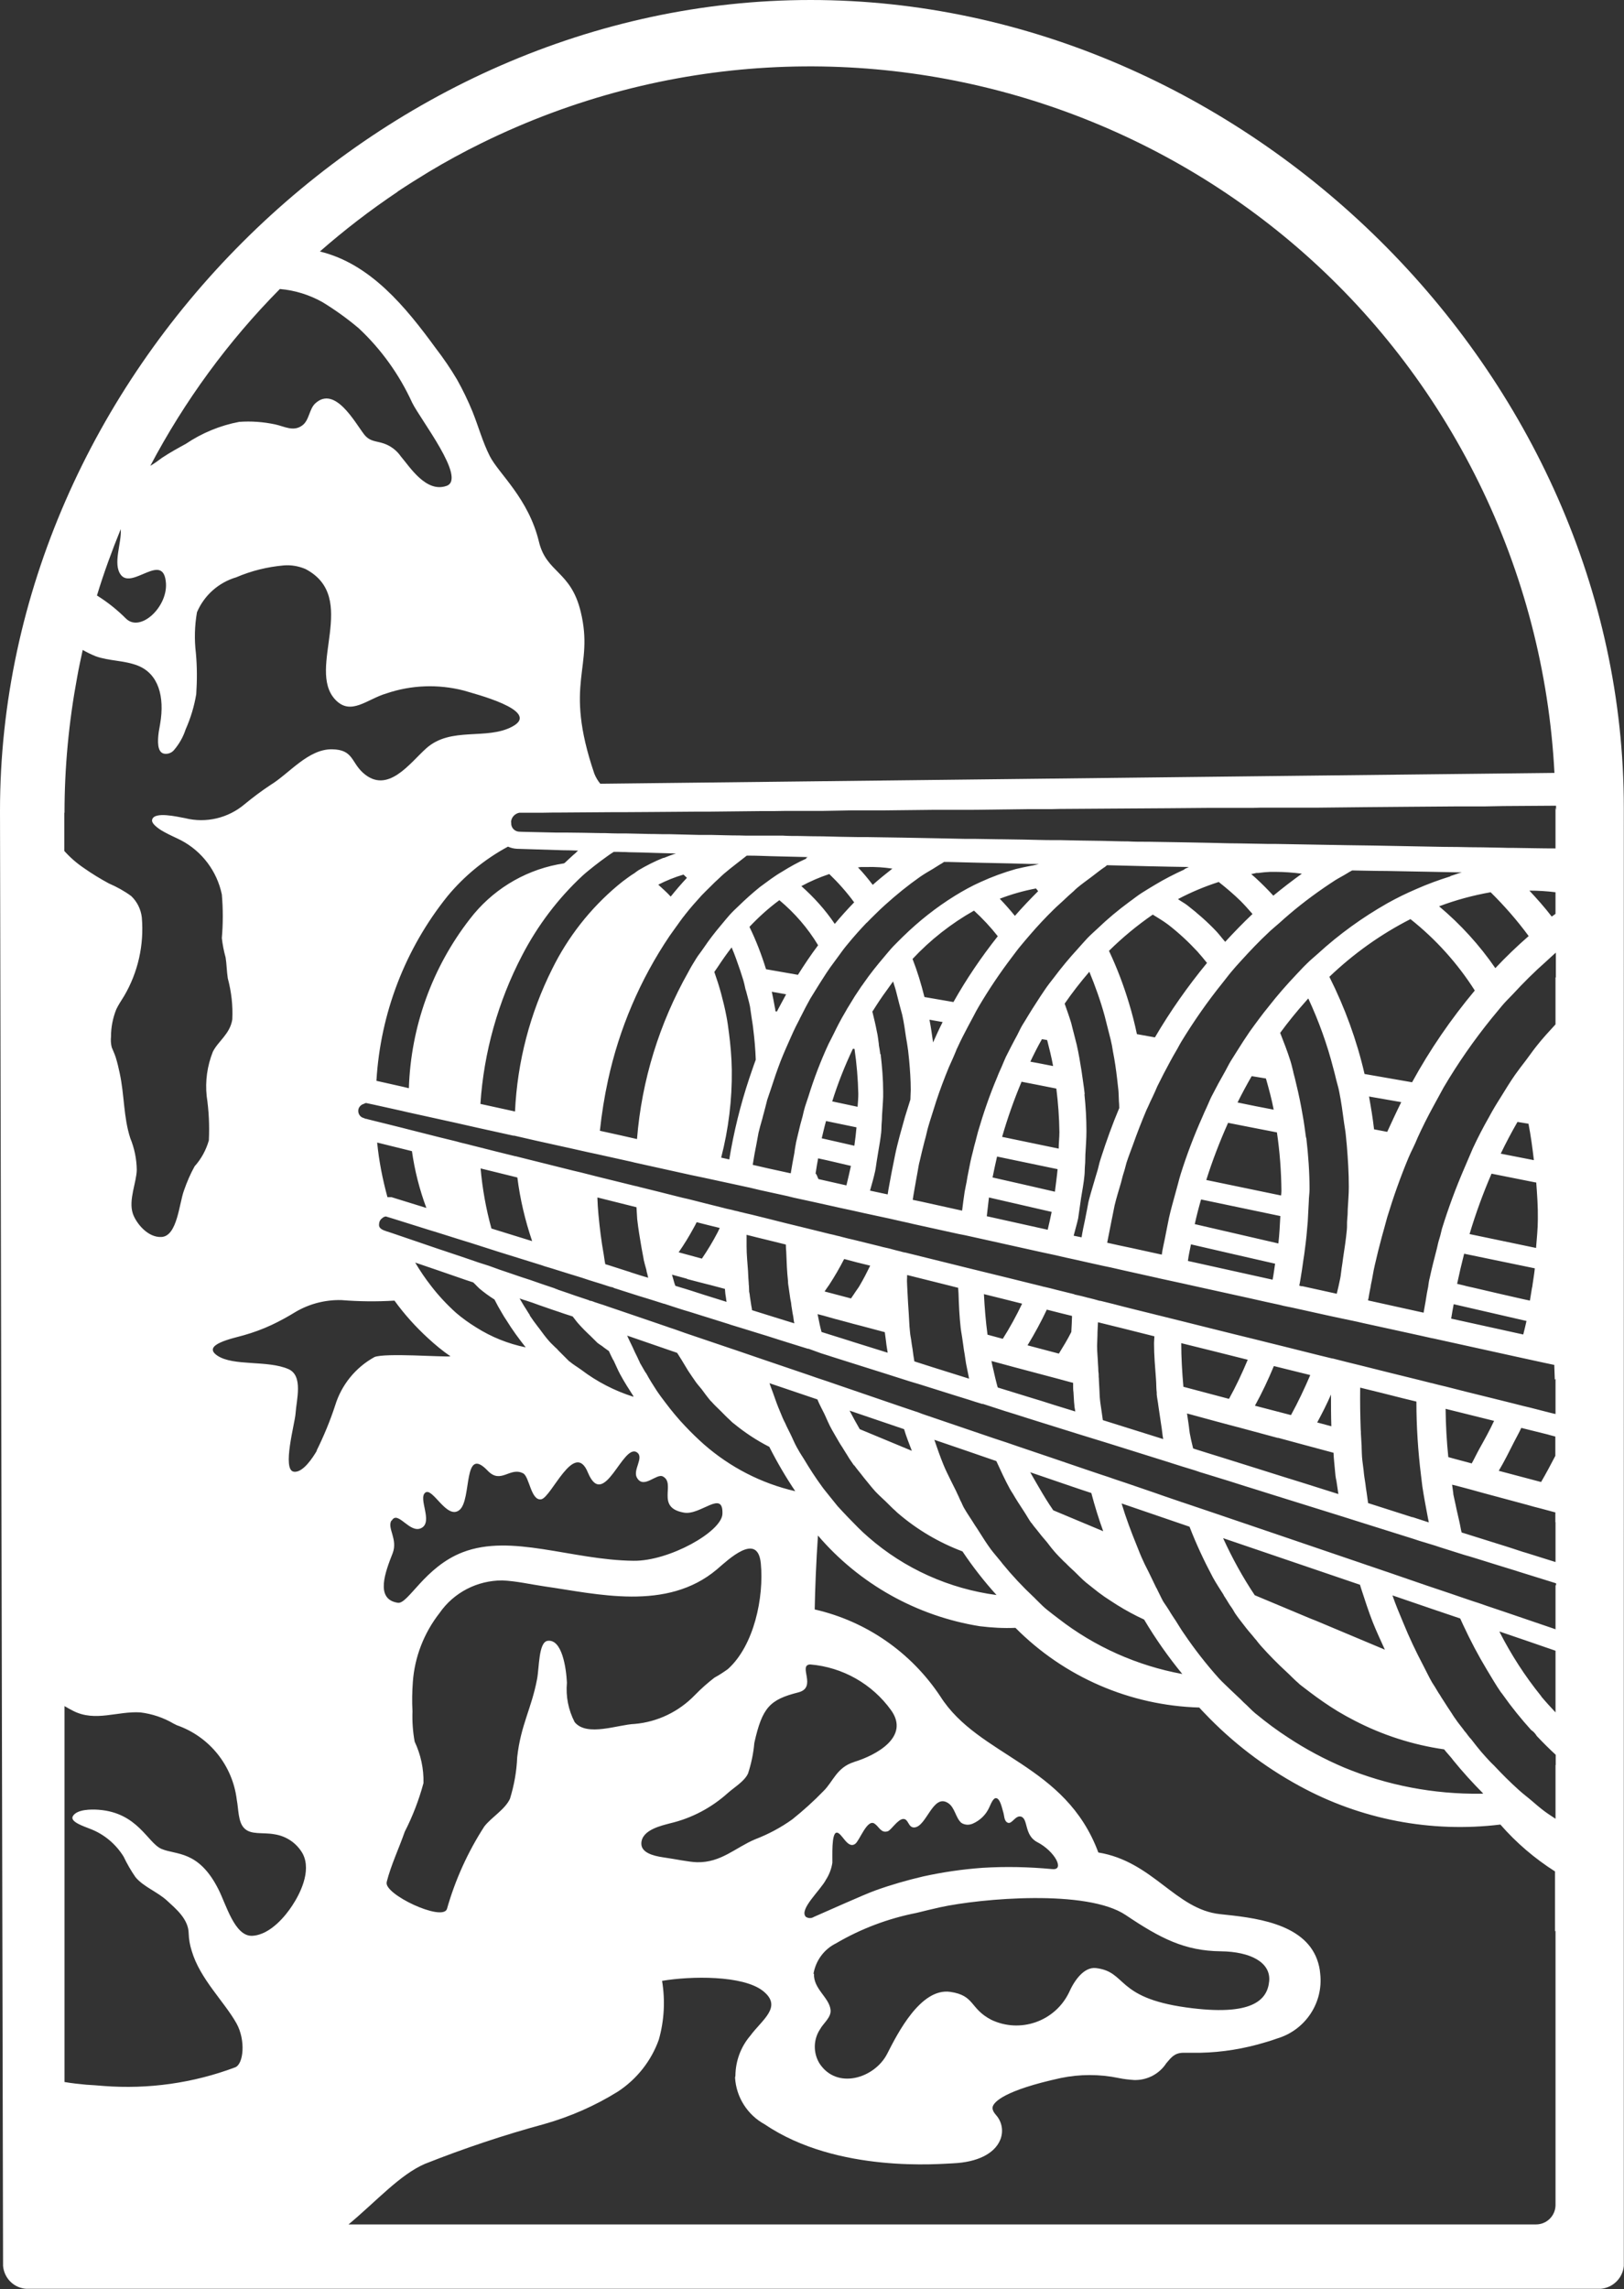 <?xml version="1.0" encoding="UTF-8"?>
<svg id="Layer_2" data-name="Layer 2" xmlns="http://www.w3.org/2000/svg" viewBox="0 0 90.12 126.96">
  <rect x="0" y="0" width="90.12" height="126.96" fill="#333333" stroke="none"/>
  <defs>
    <style>
      .cls-1 {
        fill: #fff;
        stroke-width: 0px;
      }
    </style>
  </defs>
  <g id="Layer_1-2" data-name="Layer 1">
    <path id="Path_8309" data-name="Path 8309" class="cls-1" d="m.17,125.68c.06.69.61,1.23,1.29,1.27h87.36c.68-.05,1.23-.59,1.29-1.27V44.81C90.12,20.69,69.09,0,44.98,0S0,20.86,0,44.97l.17,80.71Zm17.41-45.21c-.2.34-.76,1.23-1.27,1.16-.68-.08.06-2.71.09-3.22.05-.77.44-2.1-.39-2.47h0c-1.16-.51-3.06-.15-3.95-.75s.83-.95,1.47-1.13c.53-.15,1.05-.34,1.54-.57.47-.22.92-.47,1.36-.74.76-.44,1.63-.66,2.51-.64.98.08,1.97.09,2.95.03.55.76,1.18,1.46,1.87,2.09.39.36.8.7,1.24,1-.39.05-3.64-.2-4.22.04-1.05.58-1.83,1.54-2.18,2.68-.28.86-.63,1.7-1.03,2.51m29.83.81c.17.24.36.45.53.68.22.26.42.53.65.78.18.19.38.37.57.55s.35.36.54.52c.05.05.1.1.15.14,1.06.91,2.27,1.62,3.57,2.11.57.85,1.2,1.66,1.89,2.42-2.63-.35-5.11-1.46-7.11-3.21-.39-.33-.75-.71-1.12-1.09-.2-.21-.39-.41-.59-.63-.17-.2-.33-.42-.5-.62-.12-.16-.25-.3-.36-.46-.36-.49-.69-1-1-1.52-.11-.18-.23-.35-.33-.54l-.07-.12c-.14-.25-.24-.51-.37-.77-.04-.07-.07-.15-.11-.22-.06-.12-.12-.24-.17-.36-.05-.1-.1-.19-.14-.29-.08-.19-.16-.38-.24-.58-.11-.27-.2-.55-.3-.82-.06-.17-.13-.34-.19-.52l2.66.9c.11.28.26.54.39.81.14.3.26.6.42.88.06.11.13.22.19.33s.12.2.18.31.13.21.2.32.14.23.21.34c.02.02.03.05.04.06.05.07.09.16.14.23.09.13.17.25.26.38m-.25-3.04c1.03.35,2.04.69,3.03,1.03.12.41.28.8.43,1.2l-2.89-1.2c-.19-.33-.38-.67-.56-1.02m10.08,6.21c.09.13.18.24.28.36.19.25.39.49.59.72.08.1.16.21.24.31.05.06.1.12.15.18.17.2.36.39.54.57.04.04.08.07.12.11.15.16.31.3.47.45.21.2.41.42.64.61.13.11.26.2.39.31h0c.21.17.43.34.65.49s.46.3.69.45c.48.3.98.57,1.5.81.63,1.06,1.34,2.07,2.12,3.02-2.5-.46-4.86-1.51-6.87-3.07-.22-.17-.45-.34-.67-.52-.02-.02-.04-.04-.06-.05-.2-.17-.38-.37-.57-.55-.02-.02-.04-.05-.07-.07-.62-.58-1.2-1.2-1.74-1.86-.02-.03-.04-.05-.06-.08-.19-.24-.39-.46-.58-.71-.22-.3-.42-.61-.62-.93-.09-.14-.18-.29-.28-.43-.2-.33-.42-.63-.61-.97-.05-.09-.09-.19-.13-.28-.06-.1-.1-.21-.15-.32s-.1-.2-.14-.3c-.1-.2-.2-.4-.3-.6-.14-.29-.29-.58-.41-.88-.18-.44-.34-.9-.5-1.37,1.17.4,2.32.79,3.44,1.18.24.52.48,1.05.75,1.54.05.09.1.17.16.26.19.33.4.65.61.97.14.21.27.45.41.65m-.05-2.8c.79.27,1.57.54,2.34.8.36.12.7.24,1.05.35.19.72.41,1.43.66,2.12l-2.77-1.16c-.28-.4-.54-.83-.79-1.26-.16-.28-.33-.56-.49-.85m10.72,6.8c.06.09.12.18.18.28.08.13.16.27.25.39s.14.23.21.34c.03.04.06.09.09.13.14.2.29.38.44.58s.3.37.46.56c.07.09.14.17.21.25,0,0,.01.02.02.03.08.1.16.2.24.29.44.49.9.96,1.39,1.41.24.22.45.45.7.66.01.01.02.03.04.04.05.04.09.07.14.11.14.11.28.21.42.32.5.38,1.02.74,1.56,1.07.3.18.61.35.92.51,1.56.81,3.24,1.35,4.98,1.6.12.16.26.3.39.46.03.04.07.08.1.13.53.65,1.09,1.27,1.68,1.86-.04,0-.07.01-.1.01h-.04c-2.61.03-5.19-.46-7.6-1.46-1.08-.46-2.11-1.01-3.08-1.65-.62-.4-1.21-.84-1.78-1.31-.01,0-.03-.02-.04-.03-.23-.19-.43-.42-.66-.62-.06-.06-.12-.12-.18-.18-.18-.17-.35-.33-.53-.5-.22-.22-.45-.42-.66-.65-.7-.78-1.34-1.6-1.93-2.47-.16-.22-.3-.47-.45-.7-.13-.2-.27-.4-.39-.61-.05-.08-.1-.15-.15-.23s-.13-.18-.18-.27c-.12-.22-.22-.45-.34-.68,0-.02-.01-.04-.03-.05-.09-.18-.18-.37-.27-.56-.05-.1-.1-.21-.15-.31-.1-.21-.21-.4-.3-.61-.14-.29-.25-.58-.37-.88-.31-.76-.6-1.53-.84-2.33,1.29.44,2.55.87,3.77,1.29.37.96.81,1.9,1.3,2.82.19.34.4.66.61.99m-.03-3.17c2.68.91,5.21,1.77,7.58,2.58.02.06.04.13.06.2.21.64.41,1.27.65,1.88.21.52.44,1.02.67,1.52l-3.81-1.6-.33-.13-3.08-1.29c-.67-1-1.25-2.06-1.75-3.15m-22.74,24.16c.12-.73.58-1.37,1.25-1.7,1.38-.81,2.89-1.38,4.47-1.69.43-.11.87-.21,1.3-.31,2.3-.5,8.17-1.01,10.31.43,1.92,1.29,3.27,1.99,5.28,2.01,1.65.02,2.78.62,2.68,1.66s-.93,1.97-4.63,1.45c-3.92-.55-3.25-1.98-4.99-2.18-.65-.07-1.19.67-1.5,1.38-.79,1.59-2.7,2.25-4.3,1.49-1.21-.63-.9-1.35-2.28-1.55-1.64-.23-2.92,2.3-3.5,3.44-.7,1.36-2.8,2.01-3.76.52-.35-.58-.34-1.32.04-1.89.17-.32.63-.66.58-1.07-.07-.69-.96-1.16-.92-2.01m13.21-5.8c-1.28-.12-2.57-.15-3.86-.07-1.11.08-2.21.24-3.3.48-.89.21-1.77.46-2.63.77-.6.21-2.86,1.23-3.42,1.47-.14.09-.31.09-.45,0-.4-.41.82-1.48,1.12-2.07.18-.28.3-.6.35-.93.01-.35-.06-1.63.23-1.67s.6.94,1.04.62c.25-.19.66-1.4,1.07-1.12.25.16.36.55.74.42.18-.06.56-.68.86-.68s.26.5.62.47c.67-.06,1.02-1.88,1.85-1.36.39.24.42.81.74,1.1.19.13.43.14.64.05.41-.18.74-.5.92-.91.06-.11.21-.56.4-.5.21.05.31.57.36.73.08.21.04.54.27.63s.42-.43.73-.34c.41.12.16,1.04.91,1.42.96.5,1.54,1.57.82,1.49m-10.99-5.94c-.97.3-1.16,1.08-1.7,1.61-.54.56-1.12,1.08-1.73,1.57-.64.46-1.34.83-2.07,1.11-1.09.46-1.89,1.3-3.22,1.27-.45-.01-1.22-.18-1.87-.27-.62-.09-1.22-.28-1.22-.76,0-.78,1.17-1.01,1.6-1.13,1.19-.28,2.29-.86,3.2-1.68.4-.35.92-.65,1.12-1.08.18-.55.3-1.12.35-1.7.44-1.97.86-2.4,2.44-2.8,1.07-.27-.04-1.52.66-1.55,1.8.15,3.44,1.08,4.49,2.54,1.05,1.47-.81,2.49-2.06,2.87m-25.65-13.39c.34-.6,1,.76,1.65.41s-.2-1.64.21-1.96,1.2,1.54,1.9.96.17-3.64,1.57-2.17c.73.76,1.23-.24,1.96.14.35.18.43,1.53,1,1.44s1.85-3.34,2.6-1.47c.89,2.11,1.94-1.68,2.72-1.13.41.29-.26.98,0,1.41.37.64,1.08-.26,1.43-.08.76.39-.44,1.73,1.18,2.01.92.16,2.18-1.3,2.13.07-.04.99-2.97,2.63-4.94,2.6-3.44-.04-6.77-1.52-9.48-.47-2.1.81-3.02,2.88-3.59,2.8-1.29-.19-.69-1.73-.29-2.75.3-.78-.32-1.39-.07-1.81m-.26,20.04c.24-.94.68-1.86,1-2.78.44-.86.79-1.77,1.04-2.7.02-.79-.15-1.58-.49-2.3-.1-.55-.14-1.11-.12-1.68-.03-.54-.02-1.09.02-1.63.1-1.39.62-2.72,1.48-3.82.79-1.14,2.09-1.81,3.48-1.81.77.03,1.58.22,2.34.33,2.9.41,6.78,1.41,9.57-.94.63-.54,2.27-2.11,2.44-.33.18,1.87-.37,4.55-1.83,5.86-.24.17-.48.33-.74.47-.39.3-.75.62-1.09.97-.89.92-2.07,1.49-3.34,1.6-.91.03-2.65.73-3.33-.1-.35-.67-.5-1.43-.43-2.19-.04-.81-.27-2.43-1.07-2.32-.51.07-.46,1.49-.59,2.14-.31,1.63-.9,2.52-1.1,4.32-.03.78-.17,1.55-.4,2.3-.28.6-1.01,1.01-1.42,1.53-.92,1.42-1.62,2.97-2.08,4.59-.27.7-3.51-.83-3.34-1.49m22.67-21.69c-1.88-.43-3.62-1.33-5.07-2.6-.36-.32-.7-.65-1.03-1-.2-.21-.39-.42-.58-.65-.17-.2-.34-.42-.5-.63s-.35-.46-.51-.7c-.2-.31-.4-.62-.57-.94-.04-.05-.07-.1-.1-.15-.09-.15-.17-.3-.26-.45-.01-.02-.02-.05-.03-.08-.04-.07-.07-.14-.1-.21-.1-.19-.19-.39-.28-.59-.08-.17-.17-.34-.25-.52-.01-.04-.03-.07-.05-.11.78.27,1.56.54,2.32.8.12.04.23.08.35.12.04.01.07.03.11.04,0,.02.02.03.03.05.07.12.15.23.22.35.12.19.23.39.35.58.15.22.29.44.45.66.07.09.14.18.22.27.02.03.04.05.06.07.18.24.35.48.54.7h.01c.17.2.35.36.53.54s.33.34.51.5c.06.06.12.12.18.17l.03.02c.61.5,1.27.94,1.98,1.3.43.85.91,1.67,1.44,2.46m-8.99-5.24c-1.04-.33-2.01-.83-2.88-1.49-.22-.16-.45-.29-.66-.47h-.01c-.21-.2-.4-.41-.6-.6-.03-.04-.06-.06-.09-.1l-.11-.1s-.06-.06-.09-.09c-.06-.06-.13-.12-.19-.19-.22-.24-.42-.52-.62-.79-.03-.03-.05-.06-.07-.09-.14-.18-.28-.37-.41-.57,0-.01-.01-.03-.02-.04v-.02c-.07-.09-.12-.19-.18-.28-.05-.07-.09-.15-.14-.22-.06-.11-.13-.21-.19-.32-.01-.03-.03-.05-.05-.08l.12.04c.07.03.15.05.22.07.26.08.5.17.75.26s.47.16.72.25c.12.04.24.08.36.12.22.08.44.15.66.22.04.01.09.03.12.04.1.12.2.27.31.39.22.25.46.49.71.72.03.03.05.06.08.08.09.08.17.18.26.26.01.01.02.02.04.03.08.07.15.1.23.16.12.1.26.19.38.28h0c.06.14.13.28.2.42.02.03.03.07.06.1.12.25.23.52.36.76.23.43.49.83.74,1.22m-5.99-2.71c-.97-.2-1.89-.57-2.73-1.1-.39-.24-.77-.51-1.12-.81-.51-.46-.98-.96-1.4-1.51-.32-.41-.61-.84-.87-1.28.8.27,1.61.55,2.39.82.28.1.55.19.83.28.08.07.15.15.22.22.04.03.07.07.1.1.27.23.56.44.86.63.13.26.27.51.42.76.08.14.16.27.25.4.32.52.68,1.01,1.06,1.49m57.15,32.37v15.23c-.02.59-.5,1.05-1.08,1.05H19.34c1.56-1.3,2.85-2.76,4.24-3.36,2.17-.86,4.38-1.6,6.63-2.21,1.44-.41,2.81-1.01,4.08-1.8,1.05-.69,1.85-1.7,2.27-2.88.3-1.06.36-2.17.18-3.26,1.58-.27,4.49-.32,5.6.56,1.11.88-.05,1.59-.71,2.49-.52.61-.81,1.39-.82,2.2,0,.04-.01.07-.02.11.06,1.09.69,2.08,1.65,2.6,4.04,2.74,9.82,2.18,10.45,2.16,1.34-.06,2.29-.53,2.61-1.29.2-.47.11-1.01-.23-1.39-.24-.27-.19-.42-.18-.47.08-.25.61-.89,3.77-1.58,1.06-.22,2.16-.22,3.22,0,.28.06.57.09.86.11.71.02,1.39-.33,1.78-.93.27-.32.45-.56.9-.58.14,0,.32,0,.52,0,1.23.02,2.46-.14,3.65-.46.35-.1.69-.19,1.07-.33,1.57-.46,2.59-1.98,2.4-3.61-.02-.26-.08-.52-.17-.77-.75-2.06-3.58-2.33-5.38-2.52-2.48-.26-3.72-2.92-6.76-3.42-1.83-4.92-6.64-5.3-8.77-8.66-1.62-2.44-4.11-4.17-6.97-4.82.02-1.13.08-2.64.18-4.1,2.3,2.69,5.49,4.47,8.98,5.03.66.08,1.32.12,1.98.09,2.71,2.73,6.36,4.31,10.2,4.42.09.1.19.21.3.32,1.53,1.61,3.31,2.97,5.26,4.03,3.4,1.86,7.3,2.61,11.15,2.14.88,1.01,1.9,1.88,3.03,2.6v3.32Zm0-9.2v2.98c-.21-.14-.43-.28-.63-.43-.24-.18-.46-.37-.68-.56s-.49-.39-.72-.6c-.48-.43-.93-.88-1.38-1.36-.09-.09-.19-.18-.27-.27-.15-.16-.29-.32-.44-.49-.18-.21-.35-.43-.52-.65-.04-.05-.08-.1-.13-.15-.06-.08-.13-.16-.19-.25-.05-.06-.11-.12-.15-.19-.14-.19-.3-.37-.43-.57-.06-.08-.12-.17-.17-.25-.02-.03-.03-.05-.05-.08-.16-.23-.3-.46-.45-.69-.08-.12-.15-.23-.22-.35-.04-.06-.08-.11-.11-.17h0c-.1-.18-.21-.34-.31-.5-.18-.31-.33-.64-.5-.96-.4-.76-.77-1.54-1.1-2.35-.21-.5-.42-1-.6-1.52.78.27,1.55.53,2.31.79h0c.5.17.98.33,1.45.49.05.12.11.23.16.35.4.86.84,1.7,1.33,2.51.25.41.49.83.76,1.22.05.06.09.11.13.17.48.68,1.01,1.33,1.56,1.94.13.08.23.2.31.33.34.36.69.71,1.05,1.04v.57Zm0-3.77v.85c-.27-.29-.53-.57-.79-.88,0-.02-.02-.04-.03-.05-.88-1.09-1.64-2.27-2.28-3.52,0,0-.01-.02-.01-.03h.02c1.07.36,2.1.72,3.09,1.06v2.57Zm0-6.2v2.44l-.14-.05c-.86-.29-1.73-.59-2.61-.89l-1.07-.36-.4-.14c-.1-.03-.2-.07-.31-.1-.2-.07-.41-.14-.62-.21-.23-.08-.47-.16-.7-.24-.43-.14-.85-.29-1.28-.43h0c-.72-.25-1.45-.5-2.18-.75-.06-.02-.12-.04-.18-.06-.33-.11-.66-.23-1-.34-.25-.09-.5-.17-.76-.26-2.56-.87-5.16-1.76-7.76-2.64-.56-.19-1.13-.38-1.69-.57-.04-.01-.08-.02-.12-.04-.3-.1-.59-.2-.88-.3-.2-.07-.4-.14-.6-.21l-1.49-.51c-.21-.07-.42-.14-.63-.21-.28-.1-.55-.19-.83-.28l-.83-.28c-1.25-.43-2.5-.85-3.74-1.27-.43-.15-.87-.3-1.31-.44-.15-.05-.3-.1-.44-.15l-3.32-1.13c-.16-.05-.32-.11-.47-.17-.37-.12-.74-.25-1.1-.37-.87-.3-1.73-.59-2.57-.88-.25-.09-.51-.17-.76-.26-.39-.14-.79-.27-1.18-.4l-.46-.16c-.87-.29-1.72-.59-2.56-.87-.25-.09-.51-.17-.76-.26s-.51-.17-.76-.26c-.09-.03-.18-.06-.27-.09-.64-.22-1.27-.43-1.89-.64-.42-.14-.83-.28-1.24-.43-.17-.05-.33-.11-.5-.17-.13-.04-.26-.09-.38-.13-.76-.26-1.49-.51-2.2-.75-.2-.07-.39-.13-.59-.2-.16-.06-.32-.11-.48-.16-.09-.03-.18-.06-.27-.09-.07-.03-.13-.05-.2-.07h-.05s-.05-.03-.08-.04c-.26-.09-.5-.17-.75-.25-.3-.11-.61-.21-.9-.31-.03,0-.05-.02-.07-.03s-.08-.02-.11-.04c-.03-.01-.07-.03-.1-.04-.05-.02-.1-.03-.15-.05-.22-.07-.44-.15-.65-.22-.33-.12-.66-.23-.98-.33l-.82-.28c-.27-.09-.54-.18-.8-.28s-.52-.17-.76-.25c-.08-.03-.15-.05-.23-.08-.52-.18-1-.34-1.45-.49-.19-.06-.37-.13-.54-.18-.87-.3-1.56-.53-2.05-.7-.42-.14-.69-.24-.8-.27-.02,0-.04-.01-.06-.02-.44-.13-.42-.3-.4-.44.01-.12.08-.23.19-.3.05-.05.12-.07.18-.08h0l.49.15,1.88.59.46.14,1.24.39.71.22.75.24.75.24,2.38.74.14.05.37.11,1.12.35.07.02.55.17.15.05.18.06.19.06.55.17.4.13.14.04h.04s.13.06.13.06l.1.03.37.12.16.05.28.09.44.14.46.14.48.15.44.14h.02s.67.22.67.22l.44.14.24.07,2.27.71.05.02.72.22.55.17.16.05.62.19.72.23,1.12.35.42.13h.04s.69.25.69.25l.38.12.31.1,1.14.36,1.81.57.28.09,1.04.33.47.14,2.07.65.71.22.37.12.1.03.26.08h.05s1.23.4,1.23.4l.52.16.69.22.7.22,2.21.69.78.24.78.24,3.45,1.08.09.03.6.19.72.22.26.09.46.14,1.17.36.85.27.74.23.73.23,4.01,1.25.79.25.89.28,2.23.7.18.06h0l.12.04.43.13.46.14.3.1.35.11.95.3.17.05.11.03.49.15.32.1.77.24.78.24.23.07.15.05,2.09.65v.11ZM20.92,63.37c.53.13,1.06.26,1.58.39.12.03.24.06.36.09.15,1.07.42,2.13.8,3.15l-.42-.13-1.52-.47c-.07,0-.15,0-.22,0-.27-.99-.47-2-.57-3.02m5.75,1.43c.68.17,1.37.34,2.03.5.15,1.2.43,2.38.82,3.53l-2.26-.7c-.3-1.09-.5-2.2-.6-3.33m6.49,1.61c.73.18,1.44.36,2.16.54h0c.02.22.02.45.04.66.06.54.15,1.06.24,1.59.04.21.08.42.12.64v.02c.04.18.09.35.14.53,0,.03.02.06.02.1s.02.08.03.12c.02.09.04.17.06.25l-.24-.07-.23-.07-.47-.15-.08-.03-.19-.06-1.03-.33-.14-.04c-.04-.18-.06-.37-.09-.55-.13-.72-.22-1.45-.29-2.2-.03-.31-.05-.63-.06-.94m4.97,4.51l.65.17.39.1.28.07.79.21s0,.02,0,.03c.01.17.03.33.06.49,0,.06.02.13.03.2l-1.28-.4-.65-.21-.35-.11-.3-.09-.26-.08s-.02-.05-.03-.07c0-.02-.01-.04-.02-.06-.05-.16-.09-.33-.14-.49l.84.23Zm-.46-1.48c.3-.43.57-.87.82-1.33.06-.11.13-.23.18-.34.43.11.86.22,1.28.32-.04.08-.08.17-.12.25-.26.5-.55.98-.87,1.45l-1.29-.35Zm3.77-.33c0-.16,0-.32,0-.47v-.17c.38.1.76.19,1.13.28l1.05.26v.03c0,.13.01.25.02.37.02.55.04,1.1.1,1.64,0,.05,0,.11.01.17.01.11.04.22.05.34.01.07.02.14.03.21l.02.14c.01.09.03.19.05.28s.02.2.04.29c.02.11.03.21.05.32.02.07.02.14.04.21.02.13.03.25.06.37l-.52-.16-.74-.23-1.09-.34c0-.09-.03-.17-.04-.26-.02-.18-.06-.35-.08-.53,0-.09-.03-.17-.04-.25,0-.02,0-.05,0-.07-.01-.11,0-.22-.02-.32,0-.02,0-.04,0-.05-.02-.23-.03-.46-.04-.69-.03-.45-.08-.9-.08-1.36m4.97,4.03l.67.18.29.08.39.1,1.35.36c.02.17.05.35.07.53.02.21.06.41.09.61l-1.89-.59-.28-.09-.35-.11-.32-.1-.67-.21-.16-.05c-.04-.15-.08-.3-.11-.45-.04-.18-.07-.36-.11-.54l.35.09.67.19Zm-.64-1.54h0c.08-.13.17-.24.25-.36.3-.46.58-.94.83-1.43h.04c.47.13.94.25,1.41.36-.18.37-.37.74-.57,1.08-.07.13-.16.24-.24.36s-.15.23-.23.34c0,.01-.02.02-.02.04l-1.48-.39Zm4.57-.58c0-.11.01-.22.01-.33.81.2,1.61.4,2.4.6.14.04.29.07.43.11,0,.1.02.2.02.3.02.65.05,1.29.12,1.92.03.25.08.48.11.73.01.09.03.18.04.28.02.15.04.3.07.45.03.18.05.36.08.53.05.25.1.49.15.74,0,.03.01.06.02.09l-2.04-.64-1-.32c-.04-.22-.07-.45-.1-.68-.03-.18-.06-.35-.08-.53-.02-.13-.05-.26-.06-.4-.01-.1-.02-.21-.03-.32-.02-.23-.02-.47-.04-.71-.03-.39-.05-.79-.07-1.18,0-.14-.02-.26-.02-.39,0-.08-.01-.16-.01-.25m7.68,5.24l.68.18.7.19.16.04s0,.09,0,.14c0,.13,0,.26.02.38.02.24.02.48.05.72,0,.12.04.24.05.35l-1.2-.37-.69-.22-.43-.13-.26-.08-1.72-.53s-.01-.04-.02-.06c-.01-.03-.02-.07-.03-.11-.06-.23-.12-.47-.17-.7,0-.02,0-.03-.01-.05-.04-.18-.09-.36-.12-.55l.52.14.7.19,1.77.47Zm-.99-1.67c.39-.64.75-1.3,1.07-1.98.47.12.94.24,1.4.35-.01.29-.02.59-.04.89-.21.42-.45.81-.69,1.2l-1.74-.46Zm-1.37-.36l-.85-.23c-.1-.74-.16-1.49-.2-2.25.72.18,1.42.35,2.12.53-.32.67-.68,1.33-1.08,1.96m8.51,2.25c.02.24.01.49.04.72,0,.04,0,.08,0,.11.02.21.07.42.09.62.02.18.06.36.08.54.04.25.07.5.11.74.03.19.04.39.08.57l-3.35-1.05c-.02-.14-.04-.28-.06-.42-.03-.25-.08-.49-.1-.73-.02-.17-.02-.35-.03-.52s-.02-.37-.03-.56c0-.05,0-.11-.01-.16,0-.1,0-.21-.02-.32,0-.13-.01-.27-.02-.41-.01-.33-.05-.66-.05-1,0-.19.02-.38.02-.57,0-.25.02-.5.03-.74.09.02.18.05.28.07.75.18,1.49.37,2.21.55.21.05.43.11.64.16,0,.13-.02.25-.02.38,0,.68.06,1.34.11,2.01m6.77,3.24l.74.2.74.2,1.6.43c.01.18.02.36.04.54.03.25.04.49.07.74.01.09.03.18.05.27.03.24.08.49.11.74l-1.9-.6-1.16-.36-.73-.23-.73-.23-2.01-.63-.71-.22-.7-.22-.12-.04c-.05-.22-.11-.44-.15-.66-.06-.24-.07-.5-.11-.74-.03-.18-.05-.36-.08-.54l1.58.43.71.19.72.19,2.04.55Zm-1.28-1.78c.39-.71.74-1.45,1.05-2.2.68.17,1.36.34,2.02.5-.33.77-.68,1.51-1.07,2.22l-2-.52Zm3.46.92c.27-.5.53-1.01.76-1.54,0,.59,0,1.17.02,1.76l-.78-.21Zm-4.9-1.3l-2.53-.67c-.07-.8-.12-1.61-.12-2.42,1.26.31,2.5.62,3.69.92-.31.74-.65,1.47-1.04,2.17m7.25-.63c.82.2,1.63.4,2.41.6.25.06.49.12.74.18,0,1.38.09,2.76.26,4.13l.07.58c.09.59.2,1.17.31,1.75.01.05.02.1.03.15,0,.03.02.06.02.09l-.07-.02-.43-.14-.4-.13h-.03s-2.44-.78-2.44-.78c-.03-.18-.05-.38-.08-.57-.03-.17-.05-.34-.07-.5-.04-.25-.08-.5-.1-.75-.02-.18-.05-.36-.07-.55-.03-.24-.03-.5-.04-.74,0-.02,0-.04,0-.06-.01-.23-.03-.46-.04-.68,0-.08,0-.15-.01-.22-.03-.77-.04-1.56-.03-2.34m4.73,1.18c.93.23,1.82.45,2.7.67-.25.54-.53,1.04-.81,1.54-.15.27-.28.55-.43.82l-.9-.24-.4-.11c-.09-.88-.14-1.78-.15-2.68m6.1,6.29v2.21l-1.66-.52-.14-.04-.64-.21-.28-.09-.48-.15-2.01-.63c-.04-.14-.06-.29-.09-.43-.02-.08-.03-.15-.05-.23-.05-.22-.1-.43-.15-.66h0c-.05-.27-.12-.53-.17-.79,0-.06-.01-.12-.02-.18-.02-.12-.03-.25-.05-.36l.25.06.75.2.76.21,2.38.64.39.11.39.1.78.21h.03s0,.55,0,.55Zm0-3.7c-.26.5-.52.99-.8,1.47l-.12-.03-2.23-.59c.31-.52.58-1.07.86-1.62.13-.25.27-.5.39-.76.49.12.98.24,1.45.36l.14.04c.1.03.19.05.3.08v1.07Zm0-4.24v1.94c-.09-.02-.17-.04-.26-.06-.38-.1-.78-.2-1.17-.3-.26-.06-.51-.12-.77-.19s-.5-.12-.76-.19l-2.06-.51c-.35-.09-.71-.18-1.06-.27-.27-.06-.54-.13-.81-.2-.04,0-.08-.02-.13-.03-.21-.05-.43-.11-.64-.16-1.04-.25-2.09-.52-3.14-.78-.22-.05-.43-.11-.65-.16-.07-.02-.13-.03-.2-.05-.24-.06-.47-.12-.71-.18h-.03c-.25-.06-.49-.12-.74-.18-.68-.17-1.36-.34-2.04-.51-.24-.06-.49-.12-.73-.18s-.48-.12-.72-.18c-.38-.09-.76-.19-1.14-.28-.59-.15-1.18-.29-1.77-.44-.39-.1-.77-.19-1.16-.29-.47-.11-.94-.24-1.41-.35-.02,0-.05-.01-.08-.02-.8-.2-1.6-.39-2.39-.6l-.69-.17h-.04c-.21-.06-.42-.12-.64-.17-.03,0-.05-.01-.08-.02-.19-.05-.39-.1-.58-.14-.04,0-.09-.02-.13-.04-.33-.08-.65-.16-.97-.24-.23-.06-.46-.12-.69-.17-.04,0-.08-.02-.12-.03-.19-.05-.38-.09-.57-.14-.89-.22-1.77-.44-2.64-.65l-1.06-.26c-.12-.03-.24-.06-.36-.09-.94-.23-1.87-.46-2.79-.69-.07-.02-.15-.04-.23-.05-.06-.01-.12-.03-.19-.05-.15-.04-.31-.07-.47-.12s-.34-.08-.5-.12c-.05-.01-.1-.03-.15-.04-.49-.12-.98-.24-1.46-.36-.22-.05-.44-.1-.66-.16-.1-.03-.18-.05-.28-.07-.14-.04-.28-.07-.42-.1l-1.05-.26c-.33-.08-.65-.16-.98-.24-.12-.03-.24-.06-.37-.09-.65-.17-1.29-.32-1.92-.48-.09-.02-.17-.04-.26-.06l-.38-.09c-.1-.03-.19-.05-.29-.07-.11-.03-.22-.06-.33-.08s-.22-.05-.33-.08c-.32-.08-.64-.16-.96-.24l-.63-.16c-.23-.06-.44-.11-.67-.16-.44-.11-.88-.22-1.31-.33l-.97-.24s-.05-.01-.08-.02c-.1-.03-.19-.05-.29-.07-.73-.18-1.43-.35-2.11-.52-.15-.04-.31-.08-.47-.12-.28-.07-.54-.14-.82-.2-.67-.17-1.33-.33-1.96-.49-.42-.1-.83-.21-1.24-.31-.02,0-.04,0-.06-.01-.7-.17-1.37-.34-2-.5-.22-.05-.43-.11-.63-.16-.22-.05-.43-.1-.63-.16-.62-.15-1.19-.29-1.69-.42-.33-.08-.63-.16-.91-.23-.12-.03-.24-.06-.35-.09-.69-.17-1.19-.3-1.53-.38-.26-.07-.43-.1-.46-.12-.06,0-.11-.02-.17-.05-.21-.05-.34-.27-.29-.49.04-.14.15-.25.29-.29.05-.02.08-.05.14-.05l.47.1,1.49.33.34.08.91.2,1.77.39.62.14.62.14,1.95.43h.05s1.22.28,1.22.28l2.08.46.8.18.47.1,1.94.43.16.04.36.08.95.21,1.81.4.67.14.65.14.6.13.65.14h0l.64.14h.01s.63.15.63.15l1.51.33.36.09.97.21.86.19.67.15.7.15.67.15,1.16.25.28.06.66.15h0l.41.09.25.06,2.5.55.36.07,1.04.23,3.2.71.7.15.7.16.55.12.71.16.5.11.22.05.48.1.7.16,1.89.42.08.02,1.38.3.9.2,2.59.57,1.07.24.74.16.24.06.49.1,2.08.46.28.06.47.1.48.1.28.06.35.08,3.11.68.67.15.11.02.77.17,3.82.84.78.17.78.17.52.11h.03l.03.82Zm-38.24-25.29c.17-.18.35-.35.52-.52s.35-.34.53-.5c.61-.55,1.25-1.07,1.92-1.54.23-.16.47-.3.71-.44.17-.1.34-.22.52-.32.04-.02.07-.05.1-.07.09,0,.17,0,.26,0,1.15.03,2.28.06,3.39.08.38.01.75.02,1.13.03.16,0,.32,0,.49.01-.12.02-.24.06-.36.08h-.02c-.3.06-.6.12-.89.19-.67.19-1.33.43-1.96.72-.25.11-.49.23-.73.36s-.46.26-.69.4c-1.05.65-2.01,1.41-2.89,2.27-.18.18-.36.35-.54.54s-.34.39-.51.59c-.39.46-.78.94-1.13,1.45-.04.07-.09.12-.13.18-.12.18-.24.36-.36.54h0c-.11.18-.22.36-.33.54-.06.09-.11.18-.16.27-.15.25-.29.5-.42.75-.09.17-.17.34-.25.5,0,.01-.02.03-.02.04-.09.19-.19.37-.28.55-.44.95-.81,1.92-1.12,2.92-.06.18-.12.35-.18.54s-.1.37-.14.55c-.09.31-.17.62-.24.93-.04.18-.09.36-.13.55,0,.04-.01.08-.02.12-.03.15-.05.3-.07.45-.07.37-.14.74-.2,1.12l-1.28-.28-.65-.15-.18-.04c.06-.39.13-.78.21-1.17.04-.2.07-.4.11-.6.06-.24.12-.48.19-.71.04-.12.06-.25.1-.37.04-.14.07-.28.11-.42.03-.1.05-.21.08-.32,0-.02.02-.04.02-.06.06-.18.12-.35.18-.53.17-.53.35-1.06.55-1.58.18-.46.38-.9.58-1.35.08-.19.17-.37.26-.56.07-.14.14-.27.21-.41.02-.05.04-.09.07-.14.17-.34.34-.67.52-.99.11-.19.23-.36.34-.55s.23-.36.34-.54c.14-.22.28-.44.43-.65s.32-.43.47-.64.31-.43.48-.63c.35-.43.71-.83,1.08-1.22m-.49-3.06c.06,0,.11-.01.16-.02h.37c.46-.01.92.02,1.38.09-.37.29-.73.58-1.09.9-.26-.34-.53-.67-.82-.97m24.62.36c-.54.39-1.06.79-1.57,1.21-.32-.35-.65-.68-1-1-.08-.07-.15-.13-.23-.2.1-.01.19-.04.29-.06.04,0,.07,0,.11,0,.22-.03.43-.05.65-.06.11,0,.2,0,.31,0h0c.48,0,.97.04,1.45.1m3.48,11.1c-.43-1.86-1.09-3.67-1.95-5.38,1.34-1.28,2.85-2.36,4.5-3.2,1.4,1.11,2.61,2.45,3.57,3.96-1.32,1.58-2.49,3.28-3.48,5.09l-2.64-.46Zm2.04,1.57c-.27.54-.52,1.09-.78,1.65-.24-.05-.49-.09-.73-.14-.07-.61-.17-1.22-.28-1.82l1.78.31Zm-5.28,1.99s-.01-.08-.02-.12c-.02-.17-.05-.34-.07-.51-.03-.21-.06-.42-.1-.62-.1-.6-.22-1.18-.36-1.75-.05-.22-.1-.43-.16-.64,0-.02,0-.04-.01-.06-.05-.19-.09-.38-.15-.57-.17-.54-.37-1.05-.57-1.56.44-.6.91-1.18,1.41-1.74.05-.06.1-.11.15-.17.58,1.25,1.05,2.55,1.39,3.88.06.21.11.42.16.63s.12.42.16.63c.12.58.2,1.19.28,1.79.03.21.07.41.09.62s.04.42.06.62c.06.75.11,1.5.11,2.28,0,.42-.04.83-.06,1.24,0,.19-.01.38-.03.57s0,.39-.02.57c-.05.54-.13,1.06-.21,1.58-.02.18-.05.37-.08.56s-.04.39-.08.57c-.03.14-.06.28-.09.42s-.07.28-.1.42l-1.91-.42h-.06s-.11-.03-.11-.03c.06-.28.1-.58.15-.88.03-.18.05-.37.08-.56s.06-.37.08-.56c.07-.51.12-1.02.16-1.54.01-.19.02-.38.03-.57s.02-.37.03-.57c0-.22.04-.44.04-.67,0-.95-.07-1.9-.18-2.85m-6.19,4.79c.1-.46.22-.92.35-1.37l4.4.92c-.03.51-.05,1.02-.11,1.52-1.57-.36-3.12-.72-4.63-1.07m4.45,2.19c-.05.3-.08.6-.14.89l-4.7-1.04c.04-.32.11-.61.17-.92,1.6.37,3.16.73,4.66,1.07m-3.81-4.64c.34-1.08.75-2.14,1.21-3.17.92.18,1.82.36,2.71.53.16,1.08.24,2.16.25,3.25,0,.09-.01.17-.02.25l-4.15-.86Zm1.73-4.29c.25-.5.51-.99.79-1.47l.79.13c.16.57.32,1.14.43,1.73-.68-.13-1.35-.26-2.01-.4m11.19-10.88c.93-.35,1.89-.61,2.86-.78.76.75,1.47,1.56,2.11,2.43-.64.56-1.26,1.15-1.85,1.78-.88-1.28-1.93-2.43-3.12-3.43m.62-1.66c-.64.2-1.27.43-1.88.7-.28.12-.56.25-.83.38s-.52.27-.78.41c-1.39.79-2.68,1.72-3.86,2.8-.2.18-.41.35-.6.54-.14.13-.27.27-.4.41-.06.06-.12.13-.18.19-.54.57-1.06,1.16-1.55,1.79-.18.22-.36.45-.53.68s-.35.47-.52.71c-.24.35-.48.72-.71,1.09-.11.18-.23.36-.34.54s-.2.37-.3.55c-.27.47-.53.95-.78,1.44-.09.18-.16.37-.25.56s-.17.37-.25.56c-.46,1.03-.86,2.08-1.2,3.16-.06.18-.1.36-.15.54s-.1.36-.15.55c-.12.44-.25.89-.35,1.34-.04.18-.07.37-.11.55s-.07.37-.11.56c-.06.31-.14.62-.18.93l-1.69-.37-.71-.15-.63-.14c.06-.32.13-.64.19-.96.04-.19.07-.37.11-.55s.07-.37.11-.55c.1-.43.24-.86.36-1.28.05-.19.09-.37.15-.55s.1-.36.15-.54c.11-.34.24-.67.36-1,.23-.65.48-1.29.75-1.93.03-.06.06-.13.09-.19.08-.19.17-.37.26-.56s.17-.37.25-.56c.23-.47.47-.93.72-1.39.1-.18.2-.37.31-.55s.2-.37.31-.55c.69-1.13,1.45-2.22,2.28-3.25.17-.21.33-.43.5-.63s.35-.41.53-.6c.5-.55,1-1.08,1.54-1.58.12-.12.25-.22.37-.33.07-.06.14-.12.21-.18.19-.17.39-.35.58-.51.8-.68,1.65-1.3,2.53-1.87.21-.13.43-.24.64-.37.08-.05.16-.1.24-.14.01,0,.03-.02.05-.03.65.01,1.3.03,1.92.03,1.47.03,2.84.05,4.17.08-.21.05-.42.14-.63.2m-20.3,12.08c-.02-.21-.05-.42-.08-.62s-.06-.41-.09-.63c-.08-.5-.16-.99-.27-1.47-.05-.21-.11-.42-.16-.63-.02-.08-.04-.15-.06-.23-.04-.13-.06-.27-.1-.39-.11-.36-.23-.69-.35-1.03.42-.61.88-1.2,1.37-1.77.33.8.62,1.61.85,2.45.06.24.12.47.18.71.05.21.11.42.16.63s.09.42.12.63c.1.5.17.99.23,1.5.02.21.05.41.07.62s.02.41.03.62c.01.13.02.26.02.4-.38.9-.71,1.82-1.01,2.75-.06.17-.11.36-.15.54s-.11.36-.16.55c-.12.42-.25.83-.36,1.25-.05.18-.07.37-.11.55s-.07.37-.11.56c-.07.32-.14.65-.19.97l-.44-.09c.08-.32.18-.64.25-.96.03-.18.05-.38.08-.56s.05-.37.08-.56c.07-.43.15-.84.19-1.27.02-.18.01-.38.03-.57s.01-.38.02-.57c.02-.43.06-.86.06-1.31,0-.68-.04-1.36-.11-2.03m1.36-7.97c.75-.74,1.56-1.41,2.43-2.01.29.18.58.35.86.56.58.45,1.12.95,1.62,1.49.18.2.36.42.53.63-1.07,1.3-2.04,2.68-2.89,4.13l-1-.18c-.12-.58-.27-1.16-.44-1.72-.3-1-.67-1.97-1.11-2.9m7.96-2.04c-.52.49-1.02,1.01-1.51,1.54-.17-.19-.32-.4-.49-.58-.5-.53-1.05-1.01-1.63-1.46-.16-.12-.34-.21-.5-.33.72-.38,1.48-.7,2.26-.95.42.33.83.68,1.21,1.05.23.23.44.47.66.72m-3.76-2.47c-.57.26-1.12.54-1.65.86-.25.15-.5.3-.75.46s-.45.33-.68.49c-.61.45-1.2.94-1.75,1.47-.19.18-.39.35-.57.54s-.36.4-.54.6c-.46.5-.9,1.03-1.32,1.59-.17.22-.34.43-.5.67s-.34.5-.5.76c-.14.22-.28.43-.41.65-.11.19-.22.36-.33.54s-.19.37-.29.56c-.11.21-.23.42-.34.64-.09.19-.2.38-.29.57s-.16.38-.24.56-.17.37-.24.56c-.42.99-.77,2.01-1.07,3.04-.05.18-.09.36-.14.54s-.1.36-.14.55c-.1.37-.18.75-.25,1.13-.04.18-.07.37-.1.55s-.08.37-.11.56c-.05.34-.1.7-.14,1.04l-2.26-.5-.48-.1c.05-.35.12-.7.18-1.06.03-.18.07-.37.1-.55s.06-.37.11-.55c.08-.36.17-.71.26-1.07.05-.18.1-.36.14-.55s.1-.36.15-.54c.12-.39.24-.76.36-1.14.21-.64.45-1.27.7-1.88.08-.19.17-.37.25-.56.05-.11.09-.22.14-.33.03-.08.06-.16.1-.23.18-.4.38-.78.58-1.16.1-.19.2-.37.3-.56s.19-.37.3-.55c.56-.95,1.18-1.87,1.85-2.75.16-.21.31-.42.48-.62s.33-.4.5-.59c.42-.49.86-.96,1.32-1.41.18-.18.37-.34.55-.51s.37-.35.56-.51c.06-.06.12-.12.18-.17.26-.22.53-.41.81-.62.24-.18.47-.37.72-.54h.01s.09-.08.13-.11c1.57.04,3.08.08,4.54.1-.08.04-.17.08-.25.12m-10.64,17.1c.08-.39.16-.78.25-1.16l3.36.7c-.04.42-.1.84-.15,1.25-1.2-.28-2.36-.54-3.46-.79m3.28,1.91c-.07.33-.14.66-.22.99l-3.38-.75c.04-.35.08-.7.12-1.04,1.18.27,2.34.54,3.48.8m-2.75-4.16c.3-1.04.66-2.06,1.08-3.06.65.13,1.3.25,1.93.38.1.8.16,1.61.17,2.42,0,.31-.04.61-.04.91l-3.13-.65Zm1.57-4.18c.2-.42.41-.84.64-1.24l.29.05c.12.47.24.94.33,1.44-.43-.08-.84-.17-1.25-.24m-5.89-3.59c-.18-.72-.39-1.42-.66-2.11.99-1.06,2.15-1.97,3.41-2.68.48.44.92.91,1.32,1.42-.91,1.15-1.74,2.37-2.46,3.65l-1.62-.28Zm1.01,1.39c-.19.37-.36.75-.53,1.13-.06-.43-.12-.84-.2-1.26l.73.13Zm3.17-6.84c.65-.25,1.32-.44,2.01-.57.04.05.08.1.12.15-.44.44-.87.89-1.29,1.37-.27-.33-.55-.65-.84-.95m-6.63,8.62c-.02-.17-.05-.34-.08-.51,0-.04,0-.08-.01-.12-.03-.21-.05-.42-.1-.62-.07-.38-.16-.74-.25-1.11.02-.03.04-.06.06-.09.11-.18.24-.37.35-.54s.25-.36.38-.54.24-.34.36-.5c.06.2.13.39.18.6s.11.42.16.63.12.42.17.63c.09.41.15.83.21,1.25.04.21.07.41.1.62,0,.02,0,.04.01.06.02.18.04.37.06.56.05.55.09,1.1.09,1.66,0,.18-.02.36-.02.54-.1.32-.2.63-.3.96-.05.18-.1.36-.15.54s-.1.36-.15.54c-.09.35-.18.69-.25,1.04-.04.18-.07.37-.11.55s-.07.37-.11.56c-.06.35-.14.71-.19,1.07l-.98-.21c.1-.35.2-.7.28-1.06.04-.18.06-.37.09-.56s.06-.37.09-.55c.06-.35.12-.69.16-1.05.02-.19.01-.38.03-.57s.01-.38.03-.57c.02-.37.06-.74.05-1.12,0-.7-.06-1.4-.14-2.09m-3.27,4.67c.08-.33.15-.65.24-.96l1.69.35c-.03.34-.07.68-.12,1.02-.66-.15-1.27-.29-1.8-.41m1.61,1.53c-.08.36-.16.72-.25,1.08l-1.55-.35c-.04-.07-.06-.15-.1-.23-.02-.03-.04-.06-.06-.08.04-.29.09-.56.14-.84.62.13,1.22.28,1.83.42m-1.05-3.57c.31-1,.7-1.98,1.15-2.93.03,0,.06.01.09.01.12.82.19,1.65.21,2.48,0,.24-.02.48-.04.73l-1.41-.3Zm-5.73-3.82c-.04-.31-.08-.62-.14-.92-.08-.42-.18-.83-.29-1.24s-.24-.81-.38-1.21c.06-.09.12-.17.18-.26.25-.38.51-.75.78-1.1.18.41.32.83.47,1.26.06.18.12.37.18.56.04.15.08.3.11.46.01.04.02.09.04.13.07.29.16.57.22.87.03.2.06.42.09.62s.07.42.09.63c.07.55.12,1.12.14,1.7-.13.34-.24.69-.36,1.03-.49,1.47-.86,2.97-1.11,4.5l-.45-.1c.41-1.59.61-3.22.59-4.86-.01-.69-.07-1.39-.16-2.08m2.06-3.51c-.25-.81-.55-1.59-.92-2.35.51-.54,1.06-1.04,1.66-1.48.85.71,1.58,1.55,2.15,2.5-.4.53-.76,1.07-1.12,1.64l-1.77-.31Zm1.11,1.4c-.14.26-.28.52-.42.78-.03.06-.06.11-.09.17l-.08-.02c0-.09-.02-.17-.04-.26-.05-.28-.1-.55-.16-.82l.79.14Zm2.7-3.92c-.52-.77-1.15-1.47-1.85-2.09.5-.27,1.01-.49,1.55-.67.5.48.97,1.01,1.38,1.57-.37.38-.73.78-1.08,1.2m-1.57-3.63c-.47.21-.92.46-1.35.73-.21.12-.42.26-.63.41s-.4.29-.6.44c-.41.33-.81.69-1.19,1.06-.17.16-.34.32-.5.5s-.32.38-.48.57c-.33.39-.64.79-.93,1.22-.06.08-.11.16-.17.24s-.11.15-.17.23c-.04.06-.07.11-.11.17-.15.24-.29.47-.42.72-1.61,2.85-2.59,6.01-2.85,9.27l-.88-.2-1.18-.26c.1-.94.25-1.88.45-2.8.62-2.86,1.78-5.58,3.42-8.01.13-.19.27-.37.4-.56.01-.01.02-.02.03-.04.11-.15.21-.3.32-.44.04-.05.08-.09.11-.14.29-.37.6-.72.91-1.06.16-.17.33-.33.49-.49s.33-.33.5-.48c.08-.08.17-.16.26-.24.22-.19.44-.36.67-.54.2-.15.39-.31.59-.46.08,0,.15,0,.22,0,.37,0,.76.02,1.13.03l2.04.05s-.06.03-.09.04m-7.52,2.15c-.22-.24-.46-.45-.69-.66.45-.23.92-.42,1.4-.56.06.06.13.12.19.18-.31.33-.61.68-.9,1.04m-.4-2.15c-.48.19-.95.43-1.39.69h0c-.08.05-.15.11-.22.16-.13.08-.25.16-.37.25-.2.14-.39.29-.58.45-1.51,1.27-2.74,2.84-3.61,4.6-1.24,2.47-1.94,5.16-2.07,7.92l-1.92-.42c.19-2.87.98-5.68,2.31-8.23.86-1.66,2-3.17,3.37-4.44.21-.19.43-.36.64-.53.23-.18.47-.36.71-.53.12-.09.24-.17.37-.25.18,0,.34,0,.52.01.11,0,.21,0,.31.01.52.01,1.02.02,1.52.04.37.01.74.02,1.1.03-.23.07-.45.16-.68.25m-4.85-.31h0c-.23.19-.44.4-.66.6h-.03s0,.01,0,.01l-.35.06c-1.94.38-3.67,1.46-4.87,3.03-2.09,2.69-3.27,5.97-3.38,9.38l-.33-.08-1.47-.33c.22-3.75,1.6-7.33,3.95-10.25.93-1.12,2.07-2.05,3.35-2.74.15.07.32.11.49.12.87.03,1.7.05,2.55.08.28,0,.56.01.85.02-.03.03-.07.06-.1.09m53.27,18.31c.05.67.1,1.35.09,2.04,0,.54-.06,1.07-.1,1.6l-3.69-.77c.34-1.14.75-2.26,1.22-3.35l2.46.49m-1.95-1.6c.29-.6.6-1.19.93-1.76l.61.1c.13.66.22,1.34.3,2.02-.61-.12-1.23-.24-1.84-.36m1.89,6.38c-.03.31-.09.62-.13.93,0,.06-.02.1-.03.16-.03.21-.07.41-.1.61,0,.03-.01.05-.01.07-.11-.02-.22-.05-.33-.07-.94-.21-1.88-.43-2.82-.65-.17-.04-.34-.07-.51-.12-.13-.03-.25-.06-.38-.09.12-.57.25-1.12.39-1.67l3.92.81Zm-.46,2.9c-.05.25-.12.5-.18.75l-4-.88c.04-.27.09-.53.14-.8,1.4.32,2.75.63,4.04.93m1.61-19.06v2.61c-.36.39-.72.78-1.05,1.2-.21.26-.39.53-.59.79s-.4.52-.6.8c-.28.4-.54.83-.8,1.25-.11.18-.23.36-.34.55s-.21.36-.31.55c-.32.56-.62,1.14-.9,1.74-.08.18-.16.38-.24.56s-.16.37-.24.56c-.47,1.09-.88,2.2-1.23,3.33-.05.18-.08.36-.14.54s-.1.37-.14.55c-.14.54-.28,1.08-.4,1.64-.04.14-.06.29-.08.44,0,.04-.01.08-.02.12-.04.18-.07.37-.1.56h0c-.04.28-.1.54-.14.81l-3.08-.68c0-.05.02-.1.03-.16.03-.22.08-.43.12-.65v-.03c.04-.19.08-.37.11-.56s.07-.37.11-.55c.12-.53.25-1.05.39-1.57.05-.18.1-.36.15-.54s.1-.37.15-.55c.34-1.12.73-2.22,1.18-3.3.08-.19.17-.38.26-.56s.17-.37.25-.56c.26-.57.54-1.13.84-1.68.1-.19.2-.37.3-.55s.2-.37.3-.55c.79-1.34,1.68-2.62,2.66-3.83.19-.23.38-.46.57-.69s.4-.43.6-.64c.59-.64,1.21-1.26,1.87-1.84.18-.16.35-.33.53-.48v1.38Zm0-3.52c-.07.05-.14.1-.21.15-.39-.51-.81-.98-1.24-1.44.48,0,.97.03,1.45.09v1.2Zm0-5.89v.04c0,.06,0,.12,0,.19v2.03c-.76,0-1.53-.02-2.32-.03-.22,0-.45,0-.67-.01l-1.06-.02c-.46,0-.92-.01-1.38-.02-.49,0-1-.01-1.5-.02-.53-.01-1.06-.02-1.6-.03s-1.06-.02-1.6-.03l-1.43-.02-4.04-.07h-.4c-.55-.01-1.11-.02-1.67-.03-.49,0-.99-.02-1.49-.03-.52-.01-1.05-.02-1.58-.03-.61-.01-1.23-.02-1.84-.03h-.15c-.33,0-.65,0-.98-.02-.49,0-.97-.02-1.46-.03-.76-.01-1.52-.02-2.27-.04-.13,0-.27,0-.4,0-.56,0-1.12-.02-1.67-.03-.44,0-.88-.02-1.32-.02h-.12c-.42,0-.83-.02-1.25-.02-.18,0-.36,0-.54,0l-1.44-.03c-1.39-.03-2.75-.05-4.07-.07-.17,0-.34,0-.51,0-.64-.01-1.27-.02-1.89-.04-.43,0-.87-.01-1.3-.02-.31,0-.61,0-.92-.02-.23,0-.47,0-.69,0h-.03c-.15,0-.3,0-.44,0h-.1c-.17,0-.34,0-.5,0-.22,0-.43,0-.66-.01-.54,0-1.07-.02-1.58-.03-.23,0-.45,0-.68,0l-1.62-.04c-.3,0-.59,0-.87-.01-.19,0-.37,0-.56-.01l-.94-.02h-.42c-.27,0-.53-.01-.78-.02-.08,0-.16,0-.24,0-.73-.01-1.4-.03-1.97-.03-.07,0-.13,0-.2,0h-.36c-1.25-.03-1.96-.04-2.01-.05h-.01c-.25-.02-.44-.24-.42-.49,0-.02-.01-.03-.01-.05.02-.26.21-.46.46-.51h1.3s.62-.01.62-.01h.36l2.82-.02h.6s1.57-.01,1.57-.01l2.6-.02h.68s2.78-.03,2.78-.03h.74s.65-.01.65-.01h2.07s1.67-.03,1.67-.03h1.8s2.66-.03,2.66-.03h2.16s3.15-.04,3.15-.04h1.34s.4-.01.4-.01l2.96-.02,3.11-.02,2.36-.02h2.36s.33-.01.33-.01h3.09s2.78-.03,2.78-.03l2.37-.02,2.6-.02h1.6s1.06-.02,1.06-.02l2.94-.02c0,.08,0,.16,0,.24M22.06,10.63c.57-.38,1.15-.74,1.74-1.1.95-.57,1.92-1.1,2.92-1.59,20.49-10.08,45.27-1.65,55.35,18.84,2.47,5.02,3.9,10.5,4.19,16.09l-14.3.16-4.34.05-34.17.39h-.14c-.14-.17-.25-.36-.33-.56-1.74-5.11.02-5.82-.76-9-.55-2.25-1.89-2.13-2.31-3.85-.58-2.42-2.23-3.78-2.73-4.76-.4-.79-.63-1.65-.96-2.47-.25-.61-.54-1.21-.86-1.78-.36-.61-.76-1.19-1.19-1.75-1.66-2.27-3.61-4.67-6.42-5.35,1.36-1.19,2.8-2.3,4.31-3.31m-6.53,5.39c.83.07,1.63.32,2.35.72.71.43,1.39.92,2.03,1.46,1.25,1.17,2.25,2.57,2.96,4.12.45.93,3.04,4.22,1.91,4.62s-2.03-1.04-2.54-1.64c-.23-.33-.56-.58-.94-.71-.43-.15-.76-.09-1.09-.5-.53-.69-1.62-2.72-2.71-1.73-.35.32-.33.94-.73,1.23-.49.36-.99.05-1.5-.06-.66-.14-1.33-.19-2-.14-1.06.2-2.07.62-2.96,1.22-.44.24-.88.48-1.33.78-.21.16-.42.31-.64.44,1.9-3.6,4.32-6.91,7.19-9.81m-8.83,13.32c.06.77-.46,1.93.01,2.54.64.82,2.38-1.35,2.5.47.08,1.33-1.43,2.73-2.22,1.95-.49-.49-1.03-.92-1.61-1.28.38-1.25.83-2.48,1.32-3.68m-3.12,15.73c0-2.52.24-5.04.7-7.51.09-.51.2-1.02.31-1.52.23.13.47.25.72.35.75.27,1.57.22,2.34.52,1.15.46,1.49,1.72,1.24,3.21-.02.12-.05.28-.08.46-.07.51-.09,1.12.28,1.21.21.04.42-.03.56-.19.29-.34.51-.72.65-1.15.28-.63.48-1.29.59-1.96.05-.76.05-1.52-.02-2.28-.09-.75-.07-1.51.06-2.26.4-.94,1.2-1.65,2.18-1.94.84-.36,1.73-.58,2.65-.66.41-.03.81.04,1.19.2,3.02,1.58.04,5.51,1.65,7.24.87.93,1.77-.03,2.85-.34,1.38-.47,2.87-.52,4.28-.16.5.16,4.36,1.11,2.7,2-1.43.77-3.41-.02-4.78,1.21-.9.8-2.14,2.59-3.51,1.35-.66-.6-.54-1.28-1.71-1.3-1.33-.02-2.37,1.34-3.42,1.98-.5.33-.98.69-1.44,1.07-.91.77-2.14,1.06-3.3.77-.4-.07-1.74-.4-1.83.1-.05.25.54.6.66.66.3.17.7.34.95.47,1.16.61,1.99,1.71,2.26,3,.07.8.07,1.61,0,2.42.04.36.11.72.21,1.08.06.37.06.76.12,1.15.2.75.29,1.52.25,2.29-.13.81-.79,1.2-1.08,1.79-.31.78-.43,1.63-.34,2.46.12.81.16,1.63.12,2.45-.15.53-.42,1.03-.79,1.44-.24.43-.43.88-.59,1.34-.27.73-.37,2.52-1.24,2.58-.78.05-1.43-.79-1.6-1.3-.25-.76.21-1.73.22-2.43-.01-.6-.13-1.19-.36-1.75-.38-1.17-.32-2.37-.59-3.62-.06-.29-.13-.58-.22-.87-.06-.19-.15-.37-.22-.55-.05-.2-.06-.4-.04-.6,0-.51.1-1.02.29-1.5.12-.26.29-.5.44-.75.77-1.31,1.11-2.83.98-4.35-.05-.45-.26-.88-.59-1.19-.38-.28-.8-.51-1.24-.7-.48-.26-.94-.54-1.38-.85-.4-.27-.77-.59-1.09-.95v-2.12Zm0,63.11v-13.56c.16.1.32.18.49.27,1.23.62,2.44,0,3.72.08.65.08,1.28.29,1.84.62.06.03.12.06.18.09,1.81.63,3.1,2.23,3.33,4.14.1.52.07,1.21.4,1.56.37.4,1.03.23,1.69.35.66.1,1.24.49,1.57,1.08.51.98-.19,2.28-.58,2.87-.33.51-1.19,1.62-2.21,1.68-.99.06-1.46-1.75-1.9-2.6-1.1-2.16-2.34-1.87-3.15-2.22-.77-.33-1.31-2.01-3.49-2.17-.41-.03-1.21-.03-1.43.36-.17.31.62.56.94.69.78.29,1.44.84,1.88,1.55.19.4.41.78.66,1.14.45.54,1.22.81,1.76,1.31.45.42,1.18,1,1.19,1.81.01.33.07.66.17.97.46,1.56,1.81,2.81,2.49,4.03.51.93.39,2.26-.09,2.43-2.32.87-4.81,1.22-7.28,1.03-.32-.03-.64-.05-.97-.07-.41-.04-.81-.08-1.21-.15v-7.3Z"/>
  </g>
</svg>